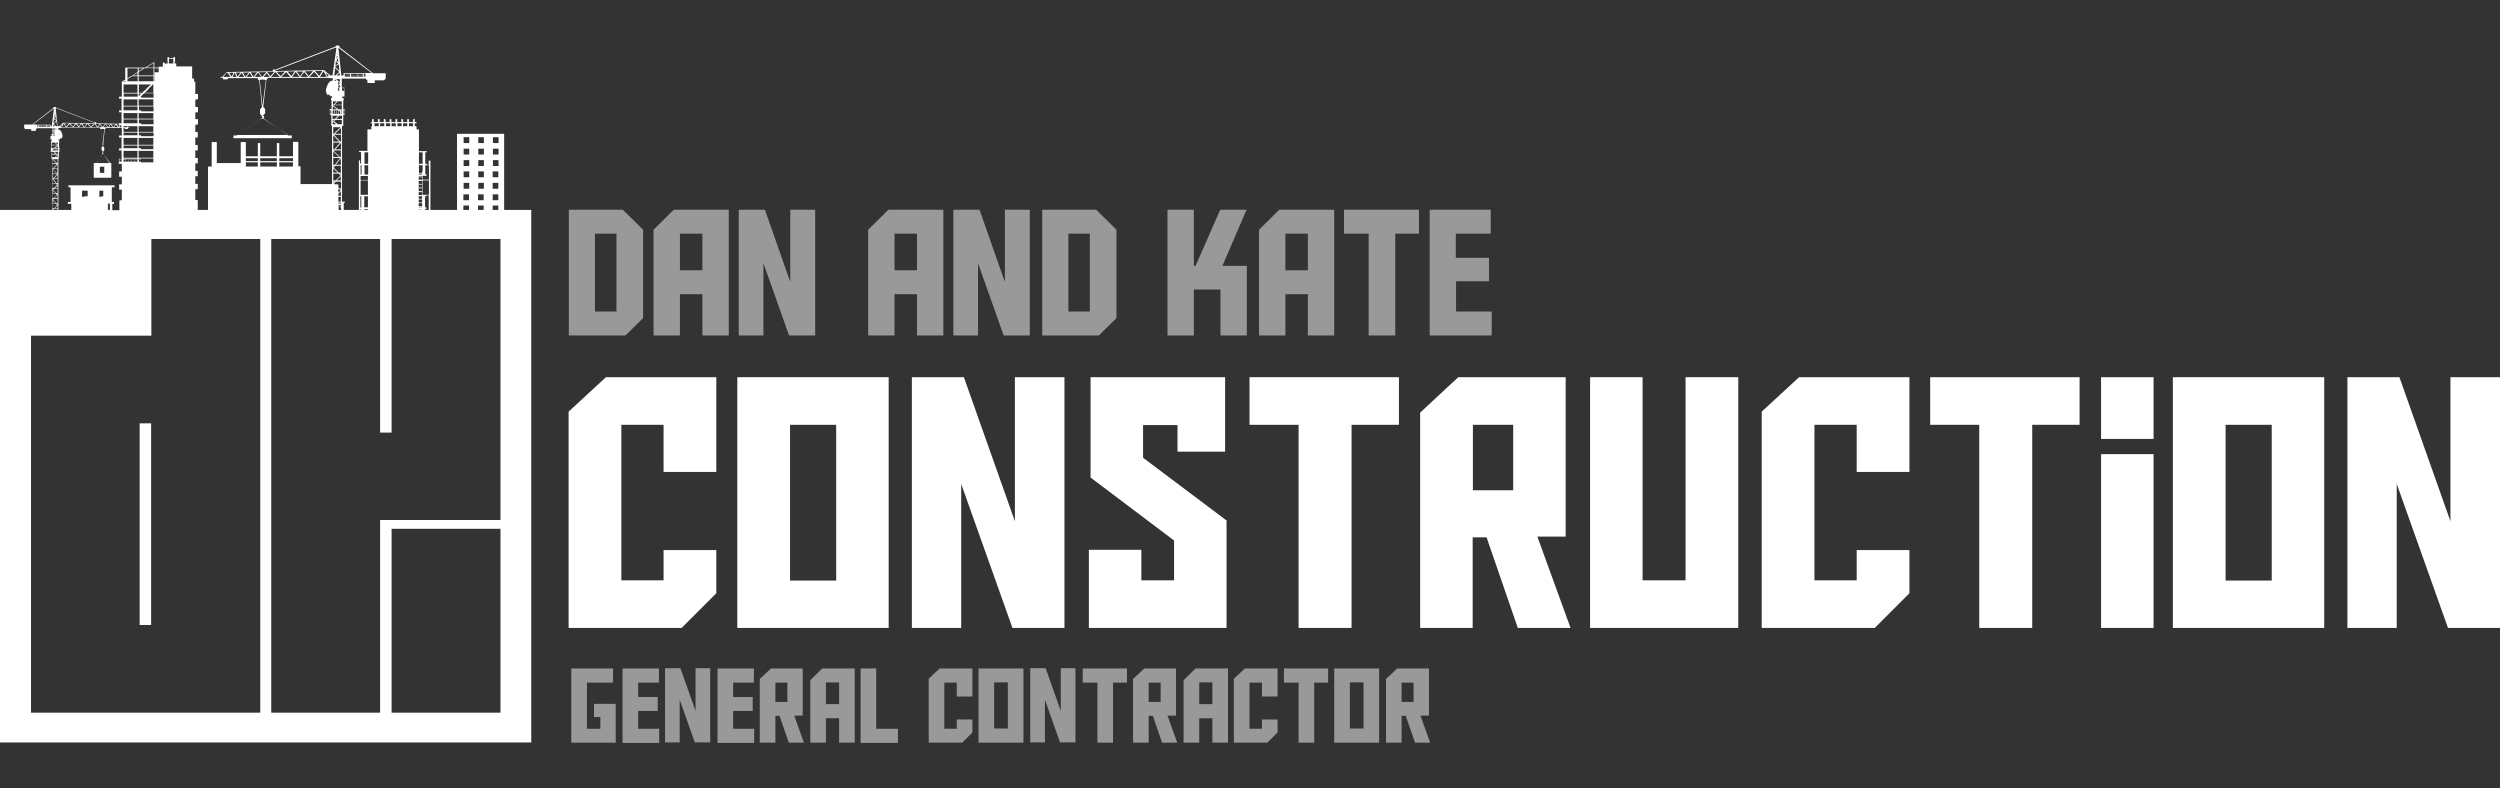 <?xml version="1.0" encoding="UTF-8"?> <svg xmlns="http://www.w3.org/2000/svg" xmlns:xlink="http://www.w3.org/1999/xlink" version="1.1" id="Layer_1" x="0px" y="0px" viewBox="0 0 1024 322.8" style="enable-background:new 0 0 1024 322.8;" xml:space="preserve"><rect x="0" y="0" width="1024" height="322.8" fill="#333333" stroke="none"/> <style type="text/css"> .st0{fill:#FFFFFF;} .st1{opacity:0.5;} </style> <g> <g> <polygon class="st0" points="49.9,45.6 49.9,45.2 48.8,45.2 48.8,45.6 48.8,45.6 48.8,46 49.9,46 "></polygon> <path class="st0" d="M217.6,86.4V86h-11.1V54.8l-19.3,0V86h-10.9V65.8h-0.7v1.7h-0.8v-0.4h-0.6v-4.7h0.6v-0.5h-3.2V53h-1v-1.3 h-0.7v-1.2h0.7V50h-0.7v-1.2h-0.7V50h-1.7v-1.2h-0.7V50h-1.7v-1.2h-0.7V50h-1.7v-1.2h-0.7V50h-1.7v-1.2h-0.7V50h-1.7v-1.2h-0.7V50 h-1.7v-1.2h-0.7V50h-1.7v-1.2h-0.7V50h-0.5v0.5h0.5v1.2h-0.3V53h-1.6v8.8h-3.4v0.5h0.8v1.3h0v3.4h-0.4v-1.3H147v14h0V80h0V86h-0.1 V86h-6.1v-3h0.5v-0.4h-1.2V51.6h0.5V47h0.6l0-2h0.1v-0.2h-0.7v-3.7h0.2v-0.9h-0.6v-0.7h0.9v-3.6H140v-3.4h0v-0.3h0.7 c0,0,0.1,0,0.1,0c0,0,0,0,0.1,0h8.9c0.1,0.3,0.4,0.6,0.7,0.7v1.1h3v-1.1h3.4c0.6,0,1.1-0.5,1.1-1.1v-1.8h-5.2L139,19.3 c0-0.1,0.1-0.1,0.1-0.2c0-0.2-0.2-0.4-0.4-0.4h-0.1l0-0.1c-0.2,0-0.4,0-0.6,0l0,0.1h-0.2c-0.2,0-0.4,0.2-0.4,0.4l-24.8,9.5 c-0.1-0.1-0.2-0.2-0.4-0.2c-0.3,0-0.5,0.2-0.5,0.5c0,0.1,0,0.2,0.1,0.3l-18.9,0.3L91,31.5h-0.5c-0.1,0-0.2,0.1-0.2,0.2 c0,0.1,0.1,0.2,0.2,0.2h0.8v0.6h2V32h12.3c0,0.1,0,0.1,0,0.2c0,0.1,0.1,0.3,0.2,0.4c0,0.2,0.1,0.3,0.3,0.3h0.1l1.1,11.1 c-0.3,0.1-0.5,0.3-0.6,0.7h-0.2v2.1h0.3l0.2,0.5h0.2v0.4c0,0,0.6,0.5,0.3,0.7l-0.1,0l-0.2,0.1c-0.3,0-0.4-0.3-0.4-0.3 s-0.1,0.3,0.1,0.5l-10,6.8h-1.3v1.1h23.9v-1.1H118L108,48.5c0.1-0.1,0.2-0.3,0.2-0.4c0-0.4-0.2-0.6-0.4-0.7v-0.3h0.2l0.3-0.5h0.3 v-2.1h-0.2c-0.1-0.3-0.3-0.6-0.6-0.7l1.3-11.1c0.1,0,0.2-0.1,0.2-0.2c0.2-0.1,0.3-0.2,0.3-0.4c0-0.1,0-0.1,0-0.2h24.9 c0.1,0.1,0.2,0.1,0.4,0.1h1.4v1c-0.6,0.1-0.9,0.2-1.3,0.5c-0.5,0.4-1.6,2.5-1.5,3.8c0.1,0.7,0.3,1.1,0.5,1.3h-0.1v0.2h1.2v0.6h0.9 v0.3h0v0.4h-0.4v0.9h0.2v3.7H135V45h0.1l0,2h0.6v4.6h0.3v0.5h0v23.3h-12.9v-7.3h-0.9v-10h-1.4v0H120V64h-5.6v-5.4h-1V64h-6.8v-5.4 h-1V64h-4.9v-5.8h-2.1v8.6h-9.8v-8.6h-2.1v10h-1.5V86H81v-4l-1-0.1v-4h0v-0.4h1v-2.2h-1v-2.7h0v-0.4h1v-2.2h-1v-2.7h0v-0.4h1v-2.2 h-1v-2.7h0v-0.4h1v-2.2h-1v-2.7h0v-0.4h1v-2.2h-1v-2.7h0.1v-0.4h1v-2.2H80v-2.7h0.1V46h1v-2.2H80v-2.7h0.1v-0.4h1v-2.2H80v-4.9 l-0.5-0.3v-1.1h-0.8v-5h-7.1v0h0.6V26h-0.5v-2.6h-0.1v0h0v0h-0.1v0h0v0H71v0.4h-1.8v-0.4h-0.4v0h0v0h-0.1v0h0v0h-0.1V26H68v0.2 l-1.3-0.8v1.9H65v0.4h-1.8v-2.2l0.1,0l-0.1-0.1v0l0,0l-3.6,2.2l0,0l-0.2,0.1h-8.1v4.9l-1.2,0.7l0,0.1L50,33.4h-0.1v0.3h0v5.9h-1.1 V40h-0.1v0.4h1.1v10.1h-1.1v0.2l-9.3-0.2c0,0,0-0.1,0-0.2c0-0.2-0.1-0.3-0.3-0.3c-0.1,0-0.2,0.1-0.3,0.2l-15.8-6.1 c0-0.1-0.1-0.3-0.3-0.3h-0.1l0,0c-0.1,0-0.2,0-0.4,0l0,0.1h-0.1c-0.2,0-0.3,0.1-0.3,0.3c0,0,0,0.1,0,0.1L13.2,51H9.9v1.2 c0,0.4,0.3,0.7,0.7,0.7h2.2v0.7h1.9v-0.7c0.2-0.1,0.4-0.2,0.5-0.4h5.7c0,0,0,0,0,0c0,0,0,0,0.1,0h0.5v0.2h0v2.2h-0.8v2.3h0.6v0.5 h-0.4v0.6h0.1v2.4h-0.4v0.1h0.1l0,1.3h0.4v2.9h0.3V86H0v0.3v7.5v210.3h217.6L217.6,86.4L217.6,86.4z M140.7,45.2h0.4v1.4h-0.4 V45.2z M140.1,36.1h0.9v1.1h-0.9V36.1z M135.7,46.6h-0.4v-1.4h0.4V46.6z M20.9,61.7h-0.2v-0.9h0.2V61.7z M21.2,55.7h-0.5V55h0.5 V55.7z M21.8,54.8V54l0.5,0.5v0.3H21.8z M22.3,55v0.7h-0.3V55H22.3z M23,49.4L23,49.4l-1.1,1.2l0.2-1.8L23,49.4z M22.3,48.6 l0.6-0.7l0.2,1.2L22.3,48.6z M23.1,49.7l0.3,2H23l-1-0.9L23.1,49.7z M22.6,51.7h-0.8l0.1-0.7L22.6,51.7z M21.8,55L21.8,55l0.1,0.7 h-0.1V55z M21.8,53.7L21.8,53.7l0.5-0.4v0.8L21.8,53.7z M21.8,53.4v-0.8h1L21.8,53.4z M23.1,52.7v0.4h-0.5L23.1,52.7z M23.7,58.4 v0.9h-0.1l-0.9-0.9H23.7z M23.7,59.8v0.8h-1.1L23.7,59.8z M23.7,60.8v0.9h-0.3v-0.9H23.7z M23.2,60.8v0.9h-0.4v-0.9H23.2z M22.7,60.8v0.9h-0.4v-0.9H22.7z M23.7,62.2V63h-0.6l-0.7-0.8H23.7z M23.7,63.3v1.1h-0.9l0.9-0.7l-0.4-0.5H23.7z M23.6,65.2v1.7 h-0.1l-1.8-1.7l0,0H23.6z M22.6,85.2l1-1.1v1.1H22.6z M23.6,85.4V86h-1.8l0.6-0.6H23.6z M23,83.2l-1.3-1.4l0.4-0.4h1.5v1.8H23z M23.6,83.4v0.4l-0.4-0.4H23.6z M22.3,81.1l1.3-1.2v1.2H22.3z M23,79.1l-1.3-1.3l0.5-0.5h1.4v1.8H23z M23.6,79.4v0.3l-0.4-0.3 H23.6z M22.5,77.1l1.1-1.1v1.1H22.5z M23.1,75l-1.3-1.8l0,0h1.8V75H23.1z M23.6,75.3v0.4l-0.3-0.4H23.6z M22.1,73l1.5-1.5V73H22.1 z M23.6,71.2L23.6,71.2L23.6,71.2L23.6,71.2z M23.3,71l-1.6-1.8l0,0h1.8V71H23.3z M22,69l1.6-1.6V69H22z M23.1,66.9h-1.6v-1.6 L23.1,66.9z M23.4,67.2L23.4,67.2L21.7,69h-0.2v-1.8H23.4z M23.1,71h-1.5v-1.7L23.1,71z M23.3,71.2l0.1,0.1L21.8,73h-0.2v-1.8 H23.3z M22.8,75h-1.3v-1.7L22.8,75z M23,75.3l0.4,0.5l-1.3,1.2h-0.6v-1.8H23z M21.9,77.3l-0.3,0.3v-0.3H21.9z M22.7,79.1h-1.1V78 L22.7,79.1z M22.9,79.4l0.5,0.5L22,81.1h-0.5v-1.8H22.9z M21.7,81.4l-0.2,0.2v-0.2H21.7z M22.7,83.2h-1.1v-1.2L22.7,83.2z M22.9,83.4l0.5,0.6l-1.1,1.2h-0.8v-1.8H22.9z M22.1,85.4L21.6,86h0v-0.6H22.1z M33.6,80.6v-2.5h2.3v2.3h-1.3v0.2H33.6z M40.7,80.6v-2.5h1.6v2.3h-0.7v0.2H40.7z M44.2,86v-2.6H45V86H44.2z M56.3,40.7v2.6h-5.7v-2.6H56.3z M50.7,39.6v-1.3h5.7v1.3H50.7 z M56.3,43.6v1.6h-5.7v-1.6H56.3z M56.3,46.3v2.3h-5.7v-2.3H56.3z M56.3,48.9v1.6h-5.7v-1.6H56.3z M50.7,51.6h1.2l0.3,0.5h-1.6 L50.7,51.6C50.7,51.7,50.7,51.6,50.7,51.6z M51.1,52.4v0.4h1.3v-0.4h0.5c0.1,0,0.1-0.1,0.1-0.1c0-0.1-0.1-0.1-0.1-0.1h-0.3 l-0.4-0.5h4.1V54h-5.7v-1.6H51.1z M56.3,54.3v1.1h-5.7v-1.1H56.3z M56.3,56.5v2.8h-5.7v-2.8H56.3z M56.3,59.6v1.1h-5.7v-1.1H56.3z M56.3,61.8v2.8h-5.7v-2.8H56.3z M55.2,65.4v-0.4h1.1v0.4H55.2z M56.3,65.5v0.7h-1.1v-0.7H56.3z M53.9,65.4v-0.4h1.2v0.4H53.9z M55.1,65.5v0.7h-1.2v-0.7H55.1z M52.6,65.4v-0.4h1.2v0.4H52.6z M53.8,65.5v0.7h-1.2v-0.7H53.8z M51.4,65.4v-0.4h1.2v0.4H51.4z M52.5,65.5v0.7h-1.2v-0.7H52.5z M51.1,64.9L51.1,64.9l0.2,0v0.4h-0.6v-0.4H51.1z M51.2,65.5v0.7h-0.6v-0.7H51.2z M56.3,30.9h-1.8 l1.8-1.1V30.9z M56.8,64.6v-2.8h6v2.8H56.8z M62.8,64.9v1.6h-5.1v-1.6H62.8z M56.8,65.4v-0.4h0.8v0.4H56.8z M57.7,65.5v0.7h-0.8 v-0.7H57.7z M57.8,61.1v-0.4h-1v-1.1h6v1.5H57.8z M56.8,59.3v-2.8h6v2.8H56.8z M57.8,55.8v-0.4h-0.9v-1.1h6v1.5H57.8z M56.8,54 v-2.3h6V54H56.8z M57.8,50.9v-0.4h-0.9v-1.6h6v2H57.8z M56.8,48.6v-2.3h6v2.3H56.8z M57.8,45.6v-0.4h-0.9v-1.6h6v2H57.8z M56.8,43.3v-2.6h6v2.6H56.8z M61.7,34.7l-0.5,0.5h-0.4v0.1h0.3l-0.5,0.5h-0.4v0.1h0.3L60,36.4h-0.4v0.1h0.3l-0.5,0.5H59V37h0.3 l-0.5,0.5h-0.4v0.1h0.3L58.4,38h-1.5v-3.4H62l-0.1,0.1h-0.4v0.1H61.7z M58,38.3l-0.4,0.4h-0.4v0.1h0.3L57,39.2h-0.2v-0.9H58z M56.9,39.3L56.9,39.3L56.9,39.3L56.9,39.3z M57.8,40v-0.4h-0.2l0.3-0.3H58v-0.1h0l0.5-0.5h0.2v-0.1h-0.1l0.4-0.4h3.9V40H57.8z M59.3,38l0.4-0.4h0.2v-0.1h-0.1l0.5-0.5h0.2v-0.1h-0.1l0.5-0.5H61v-0.1h-0.1l0.5-0.5h0.2v-0.1h-0.1l0.5-0.5h0.2v-0.1h-0.1 l0.5-0.5h0.2V38H59.3z M62.7,34.6L62.7,34.6L62.7,34.6L62.7,34.6z M56.8,33.3l0-2.1h6.1v2.1H56.8z M138.7,26.3l0.3,2.8l-1.7-1.8 l0-0.1L138.7,26.3z M137.4,26.8l0.2-1.8l0.9,1.1L137.4,26.8z M138.5,35.8v-0.5l0.7-0.7v1.2H138.5z M139.2,36.1v1.1h-0.1v-1.1 H139.2z M138.8,36.1v1.1h-0.4v-1.1H138.8z M138.5,34.8v-1.3l0.7,0.6v0L138.5,34.8z M137.6,32.4h1.6v1.3L137.6,32.4z M137.9,33.1 h-0.8v-0.6L137.9,33.1z M137.9,30.9l1.2-1.1l0.1,1.1H137.9z M138.9,29.5l-1.5,1.4h-0.5l0.4-3.1L138.9,29.5z M137.9,41.5l-1.3,1.4 h-0.2v-1.4H137.9z M139.6,84.8l-0.9-0.9h0.9v1.1L139.6,84.8z M139.7,85.2V86h-1v-2L139.7,85.2z M138.6,83.4v-0.4h1v0.4H138.6z M138.6,82.6v-2h1v2H138.6z M138.6,80.2v-0.8l1-1.1v1.9H138.6z M138.6,78.9v-1.5h0.3l0.6,0.6L138.6,78.9z M139.4,77.5h0.3v0.3 L139.4,77.5z M138.9,77.1l-0.3-0.3v-1.3h-1.4l-0.4-0.4l0.8-0.7h2.1v2.8H138.9z M136.5,74.8v-0.5h0.6L136.5,74.8z M136.6,75.4h-0.2 v-0.2L136.6,75.4z M138.9,58h-2.4v-2.6L138.9,58z M136.5,54.8v-2.7h3l0,0l-2.8,2.7H136.5z M139.3,58.4L139.3,58.4l-2.4,2.8h-0.4 v-2.8H139.3z M136.5,61.6L136.5,61.6L136.5,61.6L136.5,61.6z M138.9,64.3h-2.4V62L138.9,64.3z M139.3,64.7L139.3,64.7l-2.1,2.8 h-0.7v-2.8H139.3z M136.9,67.9l-0.4,0.6v-0.6H136.9z M138.7,71.1l0.8,0.8l-2,2h-1v-2.8H138.7z M136.5,70.7V69l1.8,1.7H136.5z M137.9,73.9l1.7-1.7v1.7H137.9z M139.1,71.1h0.5v0.5L139.1,71.1z M138.7,70.7l-2-2l0.6-0.8h2.3v2.8H138.7z M137.6,67.5l2-2.7v2.7 H137.6z M139.3,64.3l-2.6-2.5l0.2-0.2h2.7v2.8H139.3z M137.3,61.2l2.4-2.7v2.7H137.3z M139.4,58l-2.6-2.8l0,0h2.9V58H139.4z M137.2,54.8l2.5-2.4v2.4H137.2z M138.3,50.8l-1.5-1.1l0.6-0.6h2.6v1.8H138.3z M137.7,48.7l1.2-1.3h1.2v1.3H137.7z M138.5,46.6 h-0.7v-1.4h0.7V46.6z M139.3,45.7v0.7l-0.2,0.3h-0.4v-1.4L139.3,45.7z M139.2,45.2L139.2,45.2L139.2,45.2L139.2,45.2z M139.5,46.6 L140,46v0.6H139.5z M139.5,46.2v-0.3l0.2,0.1L139.5,46.2z M139.5,45.4v-0.2h0.5v0.6L139.5,45.4z M138.7,44.8l-2.2-1.5l0.2-0.2h3.3 v1.7H138.7z M138.1,44.8h-1.8v-1.3L138.1,44.8z M137.6,45.2v1.4H137v-1.4H137.6z M136.8,45.2v1.4h-0.5v-1.4H136.8z M138.4,47.4 l-1.2,1.3h-1v-1.3H138.4z M136.9,49.1l-0.6,0.7l1.4,1.1h-1.4v-1.8H136.9z M150.7,85.7V86h-1.5v-0.3H150.7z M149.2,84.9v-4.5h1.5 v4.5H149.2z M174.1,84.9v-4.5h0.6V80h0.9V86h-1.6v-0.3h0.6v-0.8H174.1z M173.1,79.8v-5.9h2.6v5.9H173.1z M201.9,56.2h2.3v2.4h-2.3 V56.2z M201.9,60.9h2.3v2.4h-2.3V60.9z M201.9,65.6h2.3V68h-2.3V65.6z M201.8,70.2h2.3v2.4h-2.3V70.2z M201.8,74.9h2.3v2.4h-2.3 V74.9z M201.8,79.6h2.3V82h-2.3V79.6z M201.8,84.2h2.3V86h-2.3V84.2z M195.9,56.2h2.3v2.4h-2.3V56.2z M195.9,60.9h2.3v2.4h-2.3 V60.9z M195.9,65.6h2.3V68h-2.3V65.6z M195.9,70.2h2.3v2.4h-2.3V70.2z M195.9,74.9h2.3v2.4h-2.3V74.9z M195.8,79.6h2.3V82h-2.3 V79.6z M195.8,84.2h2.3V86h-2.3V84.2z M189.9,56.2h2.3v2.4h-2.3V56.2z M189.9,60.9h2.3v2.4h-2.3V60.9z M189.9,65.6h2.3V68h-2.3 V65.6z M189.9,70.2h2.3v2.4h-2.3V70.2z M189.9,74.9h2.3v2.4h-2.3V74.9z M189.8,79.6h2.3V82h-2.3V79.6z M189.8,84.2h2.3V86h-2.3 V84.2z M174.2,67.7h1.5v5.9h-2.6v-1.6h1.6v-0.6h-0.5V67.7z M171.6,62.4h1.5v1.2h0v3.5h-1.5V62.4z M171.6,67.7h1.5v2.6h-0.2v0.5 h-1.3V67.7z M171.6,71.1h1.3v0.4h-1.3V71.1z M171.5,72.1h1.4v0.2h-1.4V72.1z M171.5,72.9L171.5,72.9l0-0.3h1.4v1h-1.4V72.9z M171.5,74.1h1.4v1.2h-1.4V74.1z M171.5,75.6h1.4v1.2h-1.4V75.6z M171.5,77.1h1.4v1.2h-1.4V77.1z M171.5,78.7h1.4v1.2h-1.4V78.7z M171.5,80.4h1.4v1h-1.4V80.4z M171.5,81.7h1.4v1.2h-1.4V81.7z M171.5,83.2h1.4v1.2h-1.4V83.2z M171.5,84.7h1.4v0.2h-1.4V84.7z M171.5,85.7h1.4v0.1h-1.4V85.7z M167.5,50.5h1.7v1.2h-1.7V50.5z M165.1,50.5h1.7v1.2h-1.7V50.5z M162.8,50.5h1.7v1.2h-1.7V50.5z M160.4,50.5h1.7v1.2h-1.7V50.5z M158.1,50.5h1.7v1.2h-1.7V50.5z M155.7,50.5h1.7v1.2h-1.7V50.5z M153.4,50.5h1.7v1.2h-1.7V50.5z M149.3,62.4h1.5v4.7h-1.5V62.4z M149.3,67.7h1.5v3.8h-1.5V67.7z M147.7,67.7h0.4v3.8h-0.4V67.7z M147.7,72.1h3v1.6h-3V72.1z M147.7,73.9h3v5.9h-3V73.9z M147.7,80.4h0.3v1.3h0v3.3h-0.4V80.4z M147.7,85.7h0.4V86h-0.4V85.7z M140,41.5v1.4H137l1.3-1.4H140z M143.4,31.4h-2.1c0-0.1-0.1-0.2-0.1-0.2V31h2.2V31.4z M143.4,30.4v0.5h-2.2v-0.5c0,0,0,0,0-0.1L143.4,30.4 C143.4,30.3,143.4,30.4,143.4,30.4z M146.5,31.4h-2.7V31h2.7V31.4z M146.5,30.3v0.6h-2.7v-0.5c0,0,0,0,0-0.1L146.5,30.3 C146.5,30.3,146.5,30.3,146.5,30.3z M148.6,31.4h-1.9V31h1.9V31.4z M148.6,30.4v0.5h-1.9v-0.6c0,0,0,0,0,0L148.6,30.4 C148.6,30.3,148.6,30.4,148.6,30.4z M149.7,31.4H149V31h0.7V31.4z M149.7,30.9H149v-0.5c0,0,0,0,0-0.1h0.7V30.9z M138.6,19.5 C138.6,19.5,138.6,19.5,138.6,19.5l13.6,10.4h-2.5V30h-8.8c-0.1,0-0.2,0.1-0.2,0.2c0,0,0,0.1,0,0.1c0,0,0,0.1,0,0.1v0.5h-0.9 L138.6,19.5L138.6,19.5z M138.6,25.6l-0.8-1l0.6-0.7L138.6,25.6z M138.1,21.4l0.1,1.1l-0.2-0.5L138.1,21.4z M138,22.7l0.3,0.7 l-0.5,0.6L138,22.7z M109.1,29.5l-1.7,2l-1.4-1.9L109.1,29.5z M91.5,31.5l1.3-1.7l0.4,0c0.3,0.4,0.9,1.3,1.2,1.7H91.5z M93.8,29.8 l1.9,0l-0.8,1.6L93.8,29.8z M95.3,31.5l0.8-1.8h0l0.8,1.8H95.3z M96.6,29.7l2,0l-1.3,1.7L96.6,29.7z M97.7,31.5l1.3-1.7l1,1.7 H97.7z M100.5,31.5l-1-1.8l2.5,0L100.5,31.5L100.5,31.5z M101,31.5l1.3-1.7l1,1.7H101z M102.7,29.6l2.6,0l-1.5,1.9L102.7,29.6z M104.3,31.5l1.4-1.8l1.3,1.8H104.3z M107.9,48.6l10,6.7H97.2l9.8-6.7C107.3,48.7,107.6,48.7,107.9,48.6z M107.5,43.3l-1.1-10.5 h0.1c0.1,0,0.2-0.1,0.3-0.2h1.5c0.1,0.1,0.2,0.2,0.3,0.2h0.3L107.5,43.3z M108,31.5l1.3-1.6l1.1,1.6H108z M109.5,29.5l2.9-0.1 l-1.7,1.8L109.5,29.5z M111,31.5l1.8-2l1.8,2H111z M113.3,29.4l3.4-0.1l-1.7,1.9L113.3,29.4z M115.2,31.5l2-2l1.7,2H115.2z M117.7,29.3l3-0.1l-1.3,2L117.7,29.3z M119.7,31.5l1.4-2.1l1.6,2.1H119.7z M121.5,29.3l2.7,0l-1.2,1.9L121.5,29.3z M123.1,31.5 l1.5-2l1.6,2H123.1z M124.9,29.2l3.3-0.1l-1.7,2.1L124.9,29.2z M126.7,31.5l2-2.1l1.8,2.1H126.7z M129,29.1l3-0.1l-1.2,2.1 L129,29.1z M131.1,31.5l1.4-2.4l1.3,2.4H131.1z M134.2,31.5l-0.9-1.8l1.4,1.2C134.5,30.9,134.2,31.2,134.2,31.5z M136.2,30.9h-0.9 l-2.6-2.2l-20.3,0.4c0,0,0-0.1,0.1-0.1l24.9-9.5c0.1,0.1,0.2,0.1,0.3,0.1h0.1L136.2,30.9z M114.4,64.8h5.6v1.2h-5.6V64.8z M114.4,66.5h5.6v1.7h-5.6V66.5z M106.6,64.8h6.8v1.2h-6.8V64.8z M106.6,66.5h6.8v1.7h-6.8V66.5z M100.7,64.8h4.9v1.2h-4.9V64.8z M100.7,66.5h4.9v1.7h-4.9V66.5z M71.4,24.8L71.4,24.8l0.1,1.2h-0.1V24.8z M71.4,27.2h0.1v0L71.4,27.2L71.4,27.2z M71.3,24.8 L71.3,24.8l0.1,1.2h-0.1V24.8z M71.4,27.2L71.4,27.2l-1.7,0l0,0H71.4z M69.2,24.1H71V26h-1.8V24.1z M68.8,24.8L68.8,24.8l0.1,1.2 h-0.1V24.8z M68.6,24.8L68.6,24.8l0.1,1.2h-0.1V24.8z M63.2,28H65v1.6h-1.7v3.7h-0.1V28z M62.9,25.8v1.9h-3L62.9,25.8z M62.9,28 v2.9h-6.1l0-1.4l2.5-1.6H62.9z M58.8,28l-0.4,0.2l0,0l-1.6,1l0-1.2H58.8z M52.2,28h4.2v1.5l-1.5,0.9l0,0.1l-1.1,0.7l0-0.1l-1.6,1 V28z M52.2,32.4l2-1.2h2.2v2.1h-4.2V32.4z M56.3,34.5V38h-5.7v-3.4H56.3z M51.3,33v0.5h-0.8L51.3,33z M49.9,67.3v2.9h-1.1v2.2h1.1 v3.1h-1.1v2.2h1.1v4.3l-1,0.1v4h-2.9v-1.8h0v-0.8h0.7v-0.8h-0.9v-6h1.1v-0.8H28v0.8h0.9v6h-1.1v0.8h1.4V86h-5.3V65.2h0v-0.3h0.2 V62h0.4l0-1.3h0.1v-0.1h-0.4v-2.4h0.1v-0.6h-0.3v-0.3h0v-0.2h0.6v-0.4h0.7v-0.1h0c0.1-0.1,0.3-0.4,0.3-0.8 c0.1-0.8-0.6-2.2-0.9-2.4c-0.2-0.2-0.5-0.3-0.8-0.3v-0.7h0.9c0.1,0,0.2,0,0.2-0.1h15.9c0,0,0,0.1,0,0.1c0,0.1,0.1,0.2,0.2,0.3 c0,0.1,0.1,0.1,0.1,0.1l0.9,7.1c-0.2,0.1-0.3,0.2-0.4,0.4h-0.1v1.3h0.2l0.2,0.3h0.1v0.2c-0.1,0.1-0.3,0.2-0.3,0.5 c0,0.2,0.1,0.3,0.3,0.4l-2.6,3.8h-1.1v6h7.2v-6h-0.5L42.3,63c0,0,0,0,0.1,0c0.2-0.1,0.1-0.4,0.1-0.4s-0.1,0.3-0.4,0.2l0-0.1l0,0 c-0.2-0.2,0.2-0.5,0.2-0.5V62h0.1l0.1-0.3h0.2v-1.3h-0.1c0-0.2-0.2-0.4-0.4-0.4l0.7-7.1H43c0.1,0,0.2-0.1,0.2-0.2 c0.1-0.1,0.1-0.1,0.1-0.2c0,0,0-0.1,0-0.1h6.6v3.1h-1.1v0.4h-0.1v0.4h1.1v4.5h-1v0.4h-0.1v0.4h1.1v0.3h0v4.4h-0.1v-1.4h-1v1.8 h-0.1v0.4h1.1L49.9,67.3L49.9,67.3z M24.1,61.7v-0.9h0.3v0.9H24.1z M37.1,52.1h-2.4l1.1-1.3L37.1,52.1z M36.2,50.7l2.2,0l-1.1,1.2 L36.2,50.7z M34.5,52l-0.8-1.3l1.9,0L34.5,52z M34.3,52.1h-2l1-1.3L34.3,52.1z M32.2,51.8l-0.8-1.2l1.7,0L32.2,51.8z M32.1,52.1 h-2l1-1.3L32.1,52.1z M29.9,51.9l-1.1-1.3l2.1,0L29.9,51.9z M29.8,52.1h-2.4l1.1-1.3L29.8,52.1z M27.2,51.9l-0.8-1.4l1.9,0 L27.2,51.9z M27,52.1h-1.7l0.8-1.5L27,52.1z M25,52.1c0-0.2-0.2-0.4-0.4-0.4l0.9-0.8L25,52.1z M39.6,66.8L42,63c0.1,0,0.2,0,0.3,0 l2.5,3.8H39.6z M42.7,68.3v2.5h-1.8v-2.5H42.7z M41.2,52.9h0.2c0.1,0,0.1,0,0.2-0.1h0.9c0,0.1,0.1,0.1,0.2,0.1h0l-0.7,6.7 L41.2,52.9z M48.9,65.4v-0.5h0.8v0.5H48.9z M49.7,65.5v0.7h-0.8v-0.7H49.7z M49.9,51.3v0.2V51.3L49.9,51.3z M49.5,51.3l0.4,0.8h-1 l0.3-0.8H49.5z M48.8,50.9v0.4h0.1L48.6,52l-0.8-1.1L48.8,50.9z M48.3,52.1h-1.5l0.6-1.1L48.3,52.1z M47.2,50.9l-0.7,1.2h0 l-0.9-1.2L47.2,50.9z M46.2,52.1h-1.5l0.6-1.1L46.2,52.1z M45.1,50.9l-0.7,1.2l-1-1.2L45.1,50.9z M44.1,52.1h-1.7l0.8-1.2 L44.1,52.1z M43,50.8l-0.9,1.2L41,50.8L43,50.8z M41.8,52.1h-1.6l0.7-1L41.8,52.1z M40.8,50.8L40,51.9L39,50.7L40.8,50.8z M39.8,52.1h-2.3l1.2-1.3L39.8,52.1z M22.8,44.4c0.1,0,0.1,0,0.2-0.1l15.9,6.1c0,0,0,0.1,0,0.1l-13-0.2l-1.7,1.4h-0.6L22.8,44.4 L22.8,44.4z M22.5,45.6l0.1,0.4l-0.1,0.3L22.5,45.6z M22.6,46.5l0.1,0.9l-0.3-0.4L22.6,46.5z M22.3,47.2l0.4,0.5l-0.5,0.6 L22.3,47.2z M15.6,52h-0.4v-0.2h0.4V52z M15.6,51.4v0.3h-0.4v-0.4L15.6,51.4C15.6,51.3,15.6,51.3,15.6,51.4z M17.1,52h-1.2v-0.2 h1.2V52z M17.1,51.3v0.4h-1.2v-0.3c0,0,0,0,0,0L17.1,51.3C17.1,51.3,17.1,51.3,17.1,51.3z M18.9,52h-1.7v-0.2h1.7V52z M18.9,51.4 v0.3h-1.7v-0.4c0,0,0,0,0,0L18.9,51.4C18.9,51.3,18.9,51.3,18.9,51.4z M20.6,51.8c0,0-0.1,0.1-0.1,0.2h-1.3v-0.2L20.6,51.8 L20.6,51.8z M20.6,51.4v0.3h-1.4v-0.3c0,0,0,0,0,0L20.6,51.4C20.6,51.3,20.6,51.3,20.6,51.4z M20.8,51.7 C20.8,51.7,20.8,51.7,20.8,51.7l0-0.3c0,0,0-0.1,0-0.1c0,0,0,0,0-0.1c0-0.1,0-0.1-0.1-0.1h-5.6V51h-1.6l8.6-6.6c0,0,0,0,0,0h0 l-0.9,7.3H20.8z M21.3,58.4h1.1l0.9,0.9h-2V58.4z M21.3,59.5h2.1l0.1,0.1l-1.4,1h-0.9V59.5z M22.2,60.8v0.9h-0.3l-0.1-0.2v-0.4 L22.2,60.8z M21.8,60.8L21.8,60.8L21.8,60.8L21.8,60.8z M21.3,60.8h0.3v0.1l-0.3,0.2V60.8z M21.7,61.2v0.2l-0.1-0.1L21.7,61.2z M21.3,61.3l0.3,0.4h-0.3V61.3z M21.3,62.2H22l0.7,0.8h-1.5V62.2z M21.3,63.3H23l0.4,0.4l-1,0.7h-1.1V63.3z M106.5,291.9H12.7 V137.5h49.3V97.9h44.6V291.9z M205,291.9h-44.6v-75.3H205V291.9z M205,213h-49.3v78.9h-44.6v-194h44.6v79.3h4.7V97.9H205V213z"></path> <rect x="57.2" y="173.4" class="st0" width="4.7" height="82.6"></rect> </g> <g> <path class="st0" d="M271.8,237.8v-12.5h21.6V243l-14.2,14.2h-46.3v-88.6l15.3-14.1h45.2v38.8h-21.6V174h-17.3v63.7H271.8z"></path> <path class="st0" d="M302,154.5h62v102.7h-62V154.5z M323.6,237.8h18.9V174h-18.9V237.8z"></path> <path class="st0" d="M415.7,213.5v-59H436v102.7h-21.3l-21-59v59h-20.2V154.5h21.3L415.7,213.5z"></path> <path class="st0" d="M502.5,257.2h-56.5v-32h21.5v12.5h13.4v-16.3l-34.2-25.8v-41.1h55.1v30.5h-19.5v-10.9h-14.1v13.4l34.2,25.7 V257.2z"></path> <path class="st0" d="M573,174h-19.4v83.2h-21.7V174h-20.1v-19.5H573V174z"></path> <path class="st0" d="M621.7,257.2l-12.8-37.1h-5.7v37.1h-21.5V169l15.6-14.5h44v65.3h-11.6l13.6,37.4H621.7z M619.8,200.8V174 h-16.5v26.8H619.8z"></path> <path class="st0" d="M712,257.2h-60.7V154.5h21.5v83.2h17.6v-83.2H712V257.2z"></path> <path class="st0" d="M760.5,237.8v-12.5h21.6V243l-14.2,14.2h-46.3v-88.6l15.3-14.1h45.2v38.8h-21.6V174h-17.3v63.7H760.5z"></path> <path class="st0" d="M851.8,174h-19.4v83.2h-21.7V174h-20.1v-19.5h61.2V174z"></path> <path class="st0" d="M882.1,154.5v25.3h-21.5v-25.3H882.1z M882.1,186v71.2h-21.5V186H882.1z"></path> <path class="st0" d="M890,154.5h62v102.7h-62V154.5z M911.6,237.8h18.9V174h-18.9V237.8z"></path> <path class="st0" d="M1003.7,213.5v-59h20.3v102.7h-21.3l-21-59v59h-20.2V154.5h21.3L1003.7,213.5z"></path> </g> <g class="st1"> <path class="st0" d="M232.9,85.9h22.2l8.3,8.2v36.2l-7.2,7.1h-23.2V85.9z M252.5,127.7V95.7h-8.8v31.9H252.5z"></path> <path class="st0" d="M278.5,137.4h-10.8V94.1l8.3-8.2h22.5v51.5h-10.8v-16.9h-9.2V137.4z M287.7,110.7v-15h-9.2v15H287.7z"></path> <path class="st0" d="M323.7,115.5V85.9h10.2v51.5h-10.7l-10.5-29.6v29.6h-10.1V85.9h10.7L323.7,115.5z"></path> <path class="st0" d="M366.4,137.4h-10.8V94.1l8.3-8.2h22.5v51.5h-10.8v-16.9h-9.2V137.4z M375.6,110.7v-15h-9.2v15H375.6z"></path> <path class="st0" d="M411.6,115.5V85.9h10.2v51.5h-10.7l-10.5-29.6v29.6h-10.1V85.9h10.7L411.6,115.5z"></path> <path class="st0" d="M426.8,85.9H449l8.3,8.2v36.2l-7.2,7.1h-23.2V85.9z M446.4,127.7V95.7h-8.8v31.9H446.4z"></path> <path class="st0" d="M510.7,108.9v28.5h-10.8v-18.8H489v18.8h-10.8V85.9H489v23h0.7l10.1-23h10.8l-9.9,23H510.7z"></path> <path class="st0" d="M526.5,137.4h-10.8V94.1l8.3-8.2h22.5v51.5h-10.8v-16.9h-9.2V137.4z M535.7,110.7v-15h-9.2v15H535.7z"></path> <path class="st0" d="M581.2,95.7h-9.7v41.7h-10.9V95.7h-10.1v-9.8h30.7V95.7z"></path> <path class="st0" d="M585.6,85.9h25v9.8h-14.3v9.9h13.6v9.6h-13.5v12.4H611v9.8h-25.4V85.9z"></path> </g> <g class="st1"> <path class="st0" d="M245.9,298.4v-4.7h-2.6v-5.4h8.9v15.9H234v-30.4h17.1v5.8h-10.7v18.9H245.9z"></path> <path class="st0" d="M255.1,273.8h14.8v5.8h-8.5v5.9h8v5.7h-8v7.3h8.6v5.8h-15V273.8z"></path> <path class="st0" d="M284.9,291.2v-17.5h6v30.4h-6.3l-6.2-17.5v17.5h-6v-30.4h6.3L284.9,291.2z"></path> <path class="st0" d="M294,273.8h14.8v5.8h-8.5v5.9h8v5.7h-8v7.3h8.6v5.8h-15V273.8z"></path> <path class="st0" d="M323.1,304.2l-3.8-11h-1.7v11h-6.4v-26.1l4.6-4.3h13v19.3h-3.5l4,11.1H323.1z M322.5,287.5v-7.9h-4.9v7.9 H322.5z"></path> <path class="st0" d="M338.3,304.2h-6.4v-25.6l4.9-4.8h13.3v30.4h-6.4v-10h-5.4V304.2z M343.7,288.4v-8.9h-5.4v8.9H343.7z"></path> <path class="st0" d="M352.5,304.2v-30.4h6.4v24.7h8.9v5.8H352.5z"></path> <path class="st0" d="M391.9,298.4v-3.7h6.4v5.3l-4.2,4.2h-13.7V278l4.5-4.2h13.4v11.5h-6.4v-5.7h-5.1v18.9H391.9z"></path> <path class="st0" d="M400.8,273.8h18.4v30.4h-18.4V273.8z M407.2,298.4h5.6v-18.9h-5.6V298.4z"></path> <path class="st0" d="M434.5,291.2v-17.5h6v30.4h-6.3l-6.2-17.5v17.5h-6v-30.4h6.3L434.5,291.2z"></path> <path class="st0" d="M461.6,279.6h-5.7v24.6h-6.4v-24.6h-6v-5.8h18.1V279.6z"></path> <path class="st0" d="M476,304.2l-3.8-11h-1.7v11h-6.4v-26.1l4.6-4.3h13v19.3h-3.5l4,11.1H476z M475.4,287.5v-7.9h-4.9v7.9H475.4z"></path> <path class="st0" d="M491.2,304.2h-6.4v-25.6l4.9-4.8H503v30.4h-6.4v-10h-5.4V304.2z M496.6,288.4v-8.9h-5.4v8.9H496.6z"></path> <path class="st0" d="M516.9,298.4v-3.7h6.4v5.3l-4.2,4.2h-13.7V278l4.5-4.2h13.4v11.5h-6.4v-5.7h-5.1v18.9H516.9z"></path> <path class="st0" d="M544,279.6h-5.7v24.6h-6.4v-24.6h-6v-5.8H544V279.6z"></path> <path class="st0" d="M546.5,273.8h18.4v30.4h-18.4V273.8z M552.9,298.4h5.6v-18.9h-5.6V298.4z"></path> <path class="st0" d="M579.6,304.2l-3.8-11h-1.7v11h-6.4v-26.1l4.6-4.3h13v19.3h-3.5l4,11.1H579.6z M579,287.5v-7.9h-4.9v7.9H579z"></path> </g> </g> </svg> 